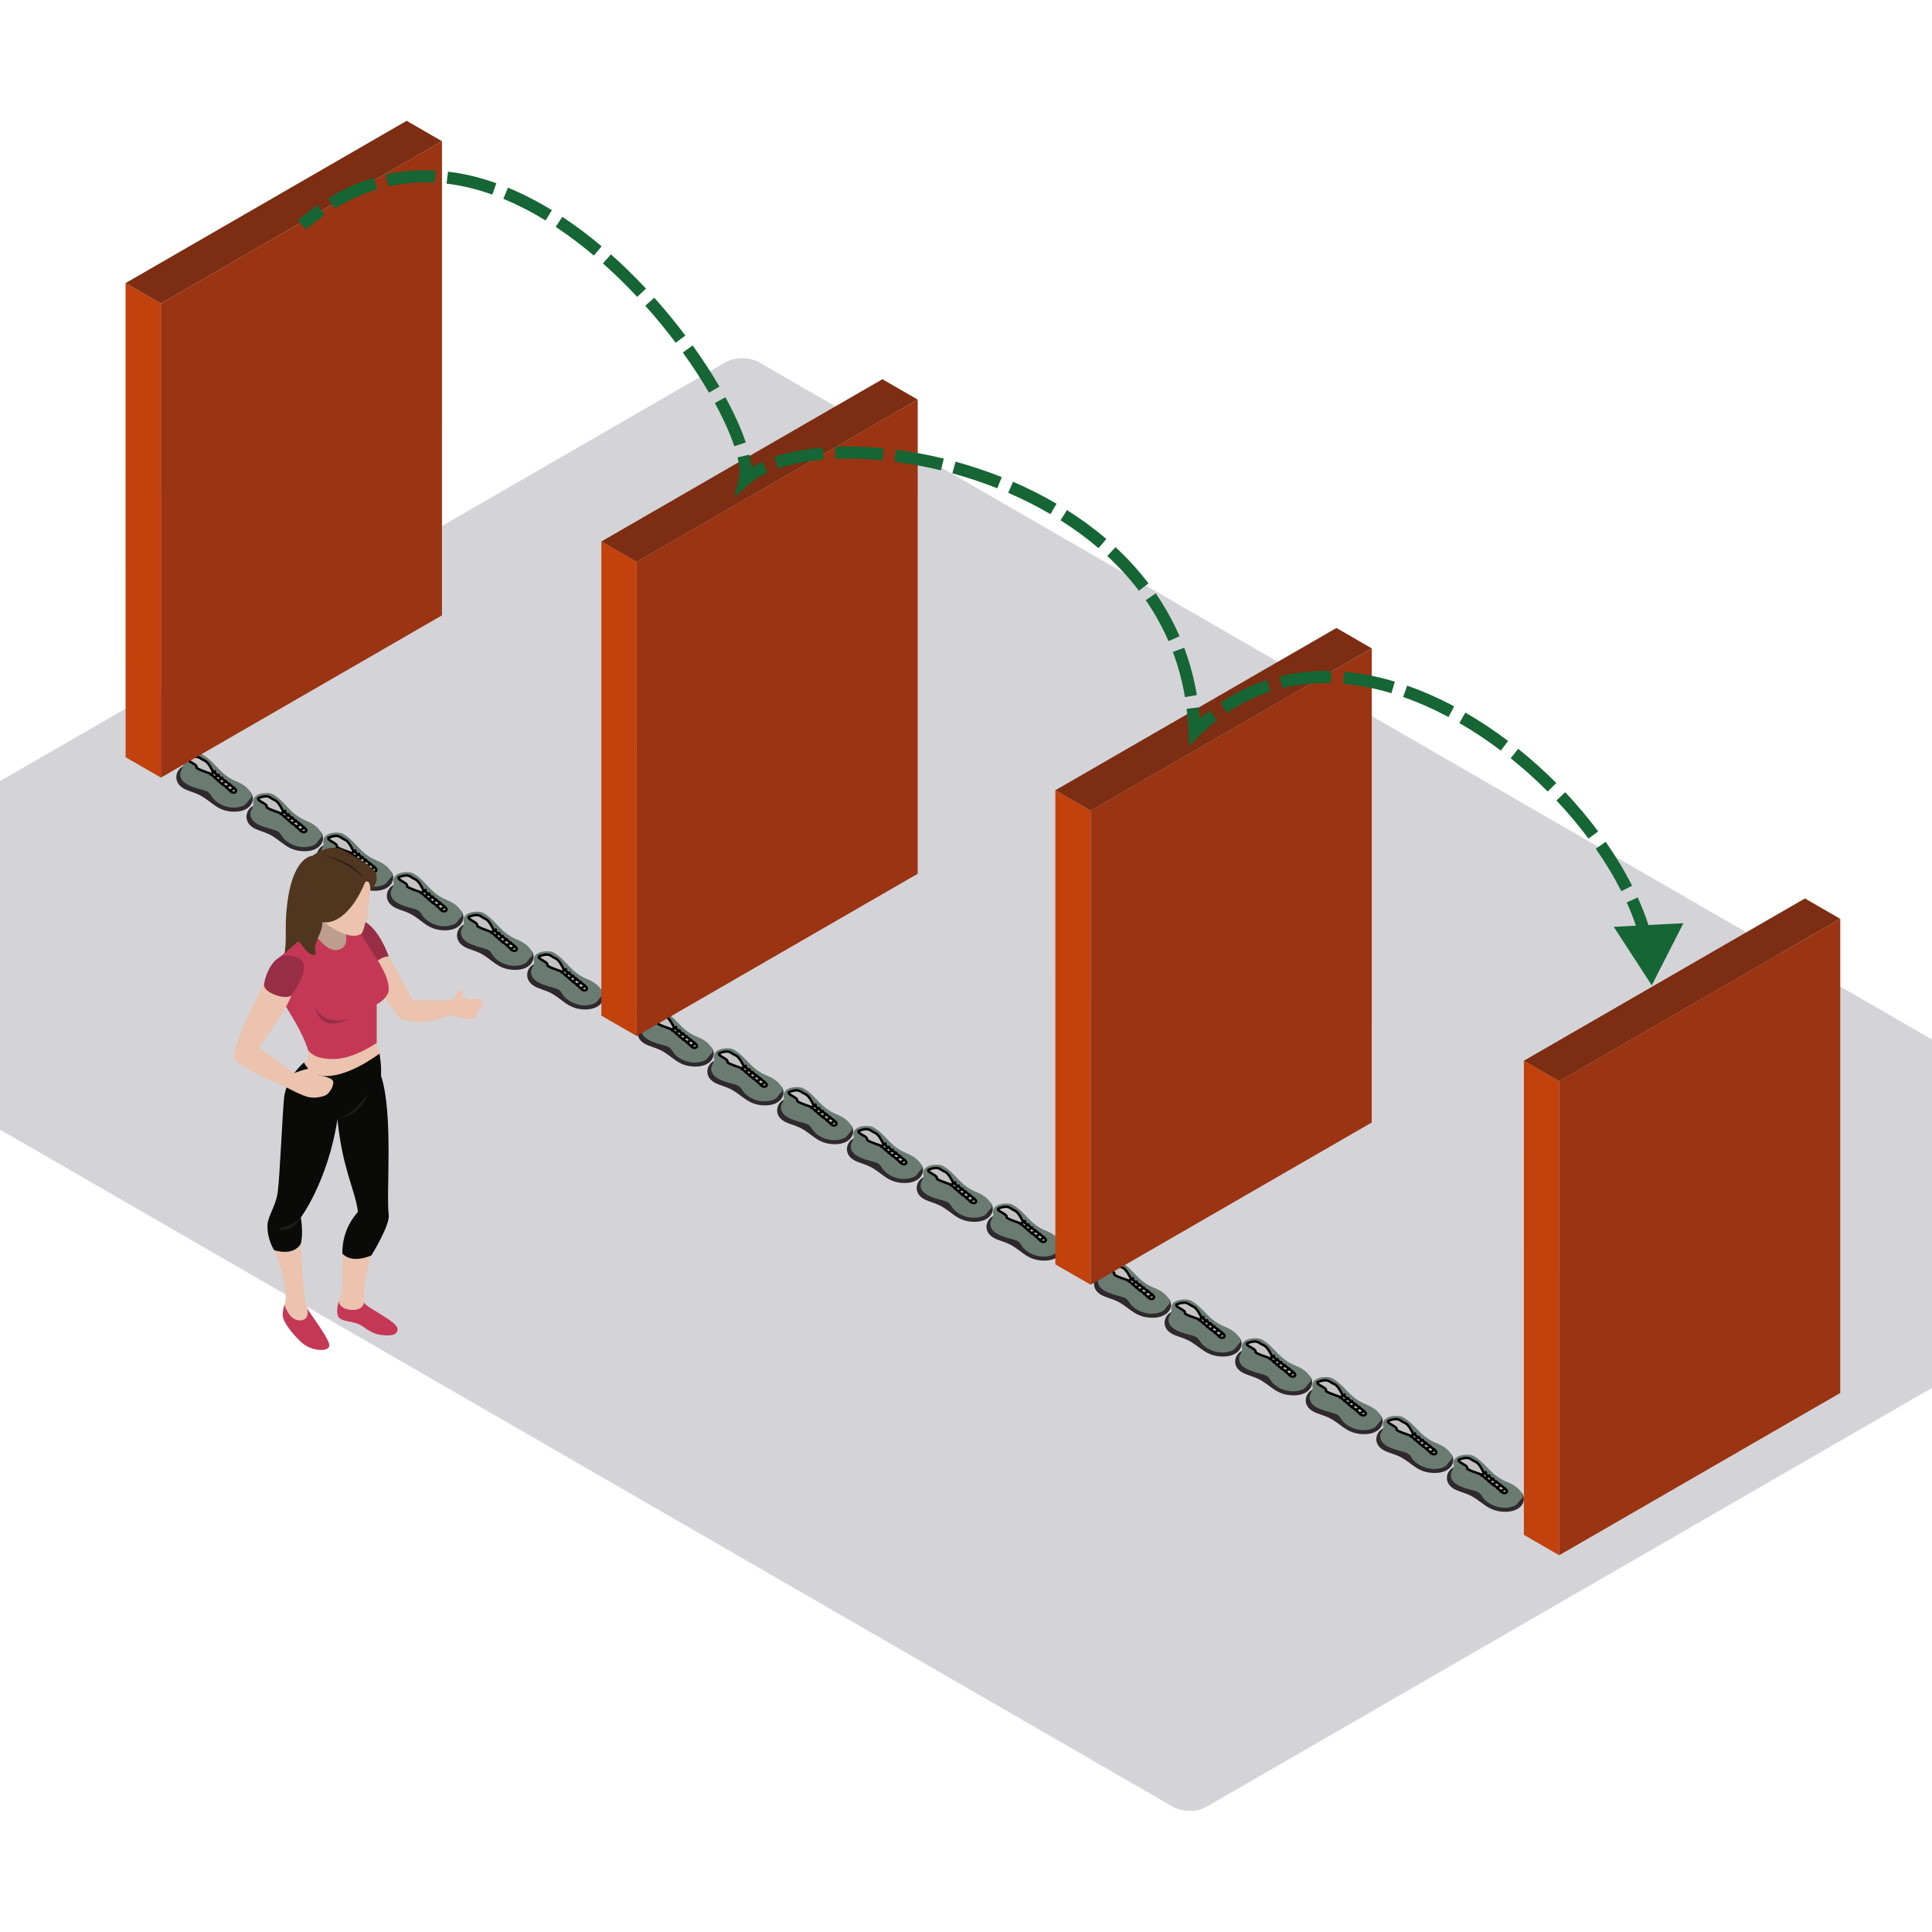 <svg width="800" height="800" viewBox="0 0 800 800" fill="none" xmlns="http://www.w3.org/2000/svg">
<g clip-path="url(#clip0_7666_20143)">
<rect width="713.133" height="499.193" rx="8" transform="matrix(0.866 0.5 -0.866 0.5 307.353 146)" fill="#D4D4D8"/>
<path fill-rule="evenodd" clip-rule="evenodd" d="M76.109 326.542C78.09 327.623 80.436 328.108 82.465 329.122C87.725 331.756 89.735 335.921 96.715 336.1C104.279 336.295 106.342 330.579 103.464 327.734C102.937 327.214 80.509 316.988 78.7 316.793C73.316 316.211 70.402 323.431 76.109 326.542Z" fill="#2F292D"/>
<path fill-rule="evenodd" clip-rule="evenodd" d="M74.642 320.228C74.26 324.645 80.185 326.07 84.04 327.133C84.84 327.353 85.658 327.603 86.286 328.084C87.038 328.661 87.435 329.498 87.967 330.235C89.96 332.987 94.659 335.133 98.978 334.176C101.764 333.56 101.866 332.859 102.988 331.428C103.675 330.548 104.492 330.17 104.195 329.184C103.668 327.426 102.009 325.184 97.626 323.421C94.782 322.275 92.449 320.39 90.453 318.291C88.458 316.191 86.535 313.958 83.895 312.49C82.076 311.483 74.804 311.697 75.815 316.345C76.102 317.669 74.758 318.876 74.642 320.228Z" fill="#6A7C72"/>
<path d="M81.341 317.733C81.942 316.512 77.305 315.276 77.843 314.184C78.381 313.911 79.78 313.365 81.072 313.365C82.686 313.365 82.955 314.184 84.838 315.003C86.345 315.658 87.798 318.825 88.067 319.371C88.336 319.917 97.753 326.468 97.753 327.287C97.753 328.106 96.946 328.379 96.139 328.106C95.332 327.833 93.717 325.649 92.641 325.103C91.565 324.557 87.529 320.463 86.722 320.19L86.722 320.19C85.915 319.917 81.072 318.279 81.341 317.733Z" fill="#C4C4C4" stroke="black"/>
<line y1="-0.5" x2="3.15" y2="-0.5" transform="matrix(0.854 -0.52 0.509 0.861 86.991 321.281)" stroke="black"/>
<line y1="-0.5" x2="2.909" y2="-0.5" transform="matrix(0.854 -0.521 0.51 0.86 88.709 322.584)" stroke="black"/>
<line y1="-0.5" x2="2.909" y2="-0.5" transform="matrix(0.854 -0.521 0.51 0.86 90.22 323.889)" stroke="black"/>
<line y1="-0.5" x2="2.909" y2="-0.5" transform="matrix(0.854 -0.521 0.51 0.86 91.731 325.191)" stroke="black"/>
<line y1="-0.5" x2="2.909" y2="-0.5" transform="matrix(0.854 -0.521 0.51 0.86 93.448 326.617)" stroke="black"/>
<line y1="-0.5" x2="2.909" y2="-0.5" transform="matrix(0.854 -0.521 0.51 0.86 95.166 328.045)" stroke="black"/>
<path fill-rule="evenodd" clip-rule="evenodd" d="M105.168 342.921C107.149 344.002 109.495 344.487 111.524 345.501C116.784 348.135 118.794 352.3 125.773 352.479C133.338 352.674 135.401 346.958 132.523 344.113C131.996 343.592 109.567 333.367 107.758 333.172C102.375 332.59 99.46 339.81 105.168 342.921Z" fill="#2F292D"/>
<path fill-rule="evenodd" clip-rule="evenodd" d="M103.7 336.607C103.318 341.024 109.243 342.449 113.098 343.511C113.899 343.732 114.716 343.982 115.345 344.462C116.097 345.04 116.494 345.877 117.026 346.614C119.019 349.366 123.718 351.512 128.037 350.554C130.823 349.939 130.925 349.238 132.047 347.807C132.734 346.927 133.551 346.549 133.254 345.562C132.726 343.805 131.067 341.563 126.685 339.8C123.841 338.654 121.507 336.769 119.512 334.669C117.517 332.57 115.594 330.337 112.953 328.869C111.135 327.862 103.862 328.076 104.873 332.723C105.161 334.048 103.816 335.255 103.7 336.607Z" fill="#6A7C72"/>
<path d="M110.399 334.112C111.001 332.891 106.363 331.655 106.901 330.563C107.44 330.29 108.839 329.744 110.13 329.744C111.745 329.744 112.014 330.563 113.897 331.382C115.404 332.037 116.857 335.204 117.126 335.75C117.395 336.296 126.812 342.847 126.812 343.666C126.812 344.485 126.005 344.758 125.197 344.485C124.39 344.212 122.776 342.028 121.7 341.482C120.623 340.936 116.588 336.842 115.78 336.569L115.78 336.569C114.973 336.296 110.13 334.658 110.399 334.112Z" fill="#C4C4C4" stroke="black"/>
<line y1="-0.5" x2="3.15" y2="-0.5" transform="matrix(0.854 -0.52 0.509 0.861 116.05 337.66)" stroke="black"/>
<line y1="-0.5" x2="2.909" y2="-0.5" transform="matrix(0.854 -0.521 0.51 0.86 117.768 338.963)" stroke="black"/>
<line y1="-0.5" x2="2.909" y2="-0.5" transform="matrix(0.854 -0.521 0.51 0.86 119.278 340.268)" stroke="black"/>
<line y1="-0.5" x2="2.909" y2="-0.5" transform="matrix(0.854 -0.521 0.51 0.86 120.789 341.57)" stroke="black"/>
<line y1="-0.5" x2="2.909" y2="-0.5" transform="matrix(0.854 -0.521 0.51 0.86 122.507 342.996)" stroke="black"/>
<line y1="-0.5" x2="2.909" y2="-0.5" transform="matrix(0.854 -0.521 0.51 0.86 124.225 344.424)" stroke="black"/>
<path fill-rule="evenodd" clip-rule="evenodd" d="M134.226 359.3C136.207 360.381 138.553 360.866 140.582 361.88C145.842 364.514 147.852 368.679 154.831 368.857C162.396 369.053 164.459 363.336 161.581 360.492C161.054 359.971 138.625 349.746 136.816 349.551C131.433 348.969 128.519 356.189 134.226 359.3Z" fill="#2F292D"/>
<path fill-rule="evenodd" clip-rule="evenodd" d="M132.758 352.986C132.376 357.403 138.301 358.828 142.156 359.89C142.957 360.111 143.774 360.361 144.403 360.841C145.155 361.419 145.552 362.256 146.084 362.993C148.077 365.745 152.776 367.891 157.095 366.933C159.881 366.318 159.983 365.617 161.105 364.185C161.792 363.306 162.609 362.928 162.312 361.941C161.784 360.184 160.125 357.942 155.743 356.179C152.899 355.033 150.565 353.148 148.57 351.048C146.575 348.949 144.652 346.716 142.011 345.248C140.193 344.241 132.92 344.455 133.931 349.102C134.219 350.427 132.874 351.634 132.758 352.986Z" fill="#6A7C72"/>
<path d="M139.457 350.491C140.059 349.27 135.421 348.034 135.96 346.942C136.498 346.669 137.897 346.123 139.188 346.123C140.803 346.123 141.072 346.942 142.955 347.761C144.462 348.416 145.915 351.583 146.184 352.129C146.453 352.675 155.87 359.226 155.87 360.045C155.87 360.864 155.063 361.137 154.256 360.864C153.448 360.591 151.834 358.407 150.758 357.861C149.682 357.315 145.646 353.221 144.839 352.948C144.031 352.675 139.188 351.037 139.457 350.491Z" fill="#C4C4C4" stroke="black"/>
<line y1="-0.5" x2="3.15" y2="-0.5" transform="matrix(0.854 -0.52 0.509 0.861 145.108 354.039)" stroke="black"/>
<line y1="-0.5" x2="2.909" y2="-0.5" transform="matrix(0.854 -0.521 0.51 0.86 146.826 355.342)" stroke="black"/>
<line y1="-0.5" x2="2.909" y2="-0.5" transform="matrix(0.854 -0.521 0.51 0.86 148.336 356.646)" stroke="black"/>
<line y1="-0.5" x2="2.909" y2="-0.5" transform="matrix(0.854 -0.521 0.51 0.86 149.847 357.949)" stroke="black"/>
<line y1="-0.5" x2="2.909" y2="-0.5" transform="matrix(0.854 -0.521 0.51 0.86 151.565 359.375)" stroke="black"/>
<line y1="-0.5" x2="2.909" y2="-0.5" transform="matrix(0.854 -0.521 0.51 0.86 153.283 360.803)" stroke="black"/>
<path fill-rule="evenodd" clip-rule="evenodd" d="M163.285 375.679C165.265 376.76 167.611 377.245 169.64 378.259C174.901 380.893 176.91 385.058 183.89 385.236C191.455 385.432 193.518 379.715 190.64 376.871C190.113 376.35 167.684 366.125 165.875 365.93C160.491 365.348 157.577 372.567 163.285 375.679Z" fill="#2F292D"/>
<path fill-rule="evenodd" clip-rule="evenodd" d="M161.817 369.365C161.435 373.782 167.36 375.207 171.215 376.269C172.015 376.49 172.833 376.74 173.462 377.22C174.214 377.798 174.61 378.635 175.143 379.372C177.135 382.124 181.834 384.27 186.154 383.312C188.94 382.697 189.041 381.996 190.163 380.564C190.85 379.685 191.668 379.307 191.37 378.32C190.843 376.563 189.184 374.321 184.802 372.558C181.958 371.412 179.624 369.527 177.629 367.427C175.633 365.328 173.711 363.094 171.07 361.627C169.251 360.619 161.979 360.834 162.99 365.481C163.278 366.806 161.933 368.013 161.817 369.365Z" fill="#6A7C72"/>
<path d="M168.516 366.87C169.118 365.649 164.48 364.413 165.018 363.321C165.556 363.048 166.955 362.502 168.247 362.502C169.861 362.502 170.13 363.321 172.014 364.14C173.52 364.795 174.973 367.962 175.242 368.508C175.511 369.054 184.929 375.605 184.929 376.424C184.929 377.243 184.121 377.516 183.314 377.243C182.507 376.97 180.893 374.786 179.816 374.24C178.74 373.694 174.704 369.599 173.897 369.326C173.09 369.054 168.247 367.416 168.516 366.87Z" fill="#C4C4C4" stroke="black"/>
<line y1="-0.5" x2="3.15" y2="-0.5" transform="matrix(0.854 -0.52 0.509 0.861 174.167 370.418)" stroke="black"/>
<line y1="-0.5" x2="2.909" y2="-0.5" transform="matrix(0.854 -0.521 0.51 0.86 175.884 371.721)" stroke="black"/>
<line y1="-0.5" x2="2.909" y2="-0.5" transform="matrix(0.854 -0.521 0.51 0.86 177.395 373.025)" stroke="black"/>
<line y1="-0.5" x2="2.909" y2="-0.5" transform="matrix(0.854 -0.521 0.51 0.86 178.906 374.328)" stroke="black"/>
<line y1="-0.5" x2="2.909" y2="-0.5" transform="matrix(0.854 -0.521 0.51 0.86 180.624 375.754)" stroke="black"/>
<line y1="-0.5" x2="2.909" y2="-0.5" transform="matrix(0.854 -0.521 0.51 0.86 182.342 377.182)" stroke="black"/>
<path fill-rule="evenodd" clip-rule="evenodd" d="M192.343 392.057C194.324 393.139 196.669 393.623 198.699 394.637C203.959 397.272 205.968 401.437 212.948 401.615C220.513 401.811 222.576 396.094 219.698 393.25C219.171 392.729 196.742 382.504 194.933 382.309C189.55 381.727 186.635 388.946 192.343 392.057Z" fill="#2F292D"/>
<path fill-rule="evenodd" clip-rule="evenodd" d="M190.875 385.744C190.493 390.161 196.418 391.586 200.273 392.648C201.074 392.869 201.891 393.118 202.52 393.599C203.272 394.176 203.669 395.014 204.201 395.751C206.193 398.503 210.892 400.648 215.212 399.691C217.998 399.076 218.099 398.375 219.222 396.943C219.908 396.064 220.726 395.686 220.428 394.699C219.901 392.942 218.242 390.7 213.86 388.937C211.016 387.791 208.682 385.905 206.687 383.806C204.692 381.707 202.769 379.473 200.128 378.006C198.309 376.998 191.037 377.212 192.048 381.86C192.336 383.185 190.991 384.392 190.875 385.744Z" fill="#6A7C72"/>
<path d="M197.574 383.249C198.176 382.028 193.538 380.792 194.076 379.7C194.614 379.427 196.013 378.881 197.305 378.881C198.919 378.881 199.188 379.7 201.072 380.519C202.579 381.174 204.031 384.34 204.301 384.886C204.57 385.432 213.987 391.984 213.987 392.803C213.987 393.622 213.179 393.895 212.372 393.622C211.565 393.349 209.951 391.165 208.875 390.619C207.798 390.073 203.762 385.978 202.955 385.705C202.148 385.432 197.305 383.795 197.574 383.249Z" fill="#C4C4C4" stroke="black"/>
<line y1="-0.5" x2="3.15" y2="-0.5" transform="matrix(0.854 -0.52 0.509 0.861 203.225 386.797)" stroke="black"/>
<line y1="-0.5" x2="2.909" y2="-0.5" transform="matrix(0.854 -0.521 0.51 0.86 204.942 388.1)" stroke="black"/>
<line y1="-0.5" x2="2.909" y2="-0.5" transform="matrix(0.854 -0.521 0.51 0.86 206.453 389.404)" stroke="black"/>
<line y1="-0.5" x2="2.909" y2="-0.5" transform="matrix(0.854 -0.521 0.51 0.86 207.964 390.707)" stroke="black"/>
<line y1="-0.5" x2="2.909" y2="-0.5" transform="matrix(0.854 -0.521 0.51 0.86 209.682 392.133)" stroke="black"/>
<line y1="-0.5" x2="2.909" y2="-0.5" transform="matrix(0.854 -0.521 0.51 0.86 211.4 393.561)" stroke="black"/>
<path fill-rule="evenodd" clip-rule="evenodd" d="M221.401 408.436C223.382 409.517 225.728 410.002 227.757 411.016C233.017 413.651 235.027 417.816 242.007 417.994C249.571 418.189 251.634 412.473 248.756 409.629C248.229 409.108 225.801 398.883 223.992 398.687C218.608 398.106 215.694 405.325 221.401 408.436Z" fill="#2F292D"/>
<path fill-rule="evenodd" clip-rule="evenodd" d="M219.934 402.123C219.552 406.54 225.477 407.965 229.332 409.027C230.132 409.248 230.95 409.497 231.578 409.978C232.331 410.555 232.727 411.393 233.259 412.13C235.252 414.882 239.951 417.027 244.27 416.07C247.056 415.455 247.158 414.754 248.28 413.322C248.967 412.443 249.784 412.065 249.487 411.078C248.96 409.321 247.301 407.079 242.918 405.316C240.074 404.169 237.741 402.284 235.745 400.185C233.75 398.086 231.828 395.852 229.187 394.385C227.368 393.377 220.096 393.591 221.107 398.239C221.394 399.564 220.05 400.771 219.934 402.123Z" fill="#6A7C72"/>
<path d="M226.633 399.627C227.234 398.407 222.597 397.171 223.135 396.079C223.673 395.806 225.072 395.26 226.364 395.26C227.978 395.26 228.247 396.079 230.13 396.898C231.637 397.553 233.09 400.719 233.359 401.265C233.628 401.811 243.045 408.363 243.045 409.182C243.045 410.001 242.238 410.274 241.431 410.001C240.624 409.728 239.009 407.544 237.933 406.998C236.857 406.452 232.821 402.357 232.014 402.084C231.207 401.811 226.364 400.173 226.633 399.627Z" fill="#C4C4C4" stroke="black"/>
<line y1="-0.5" x2="3.15" y2="-0.5" transform="matrix(0.854 -0.52 0.509 0.861 232.283 403.176)" stroke="black"/>
<line y1="-0.5" x2="2.909" y2="-0.5" transform="matrix(0.854 -0.521 0.51 0.86 234.001 404.479)" stroke="black"/>
<line y1="-0.5" x2="2.909" y2="-0.5" transform="matrix(0.854 -0.521 0.51 0.86 235.512 405.783)" stroke="black"/>
<line y1="-0.5" x2="2.909" y2="-0.5" transform="matrix(0.854 -0.521 0.51 0.86 237.022 407.086)" stroke="black"/>
<line y1="-0.5" x2="2.909" y2="-0.5" transform="matrix(0.854 -0.521 0.51 0.86 238.74 408.512)" stroke="black"/>
<line y1="-0.5" x2="2.909" y2="-0.5" transform="matrix(0.854 -0.521 0.51 0.86 240.458 409.939)" stroke="black"/>
<path fill-rule="evenodd" clip-rule="evenodd" d="M267.092 432.267C269.061 433.328 271.394 433.804 273.412 434.799C278.642 437.384 280.64 441.47 287.581 441.645C295.103 441.836 297.154 436.228 294.292 433.437C293.768 432.926 271.466 422.894 269.667 422.702C264.314 422.132 261.417 429.215 267.092 432.267Z" fill="#2F292D"/>
<path fill-rule="evenodd" clip-rule="evenodd" d="M265.632 426.073C265.252 430.406 271.144 431.805 274.977 432.847C275.773 433.063 276.586 433.308 277.211 433.78C277.959 434.346 278.354 435.168 278.883 435.891C280.864 438.591 285.537 440.696 289.832 439.757C292.602 439.154 292.703 438.466 293.819 437.061C294.502 436.198 295.314 435.827 295.019 434.859C294.494 433.135 292.845 430.936 288.487 429.206C285.659 428.081 283.339 426.232 281.355 424.172C279.371 422.112 277.459 419.921 274.833 418.481C273.025 417.492 265.793 417.703 266.799 422.263C267.085 423.562 265.748 424.747 265.632 426.073Z" fill="#6A7C72"/>
<path d="M272.294 423.625C272.892 422.427 268.281 421.215 268.816 420.143C269.351 419.876 270.742 419.34 272.026 419.34C273.631 419.34 273.899 420.143 275.772 420.947C277.27 421.59 278.715 424.696 278.982 425.232C279.25 425.768 288.614 432.196 288.614 432.999C288.614 433.803 287.811 434.071 287.008 433.803C286.206 433.535 284.601 431.392 283.53 430.857C282.46 430.321 278.447 426.303 277.645 426.036L277.645 426.036C276.842 425.768 272.026 424.161 272.294 423.625Z" fill="#C4C4C4" stroke="black"/>
<line y1="-0.5" x2="3.121" y2="-0.5" transform="matrix(0.857 -0.515 0.514 0.858 277.912 427.105)" stroke="black"/>
<line y1="-0.5" x2="2.882" y2="-0.5" transform="matrix(0.857 -0.516 0.515 0.857 279.62 428.385)" stroke="black"/>
<line y1="-0.5" x2="2.882" y2="-0.5" transform="matrix(0.857 -0.516 0.515 0.857 281.123 429.664)" stroke="black"/>
<line y1="-0.5" x2="2.882" y2="-0.5" transform="matrix(0.857 -0.516 0.515 0.857 282.625 430.943)" stroke="black"/>
<line y1="-0.5" x2="2.882" y2="-0.5" transform="matrix(0.857 -0.516 0.515 0.857 284.333 432.342)" stroke="black"/>
<line y1="-0.5" x2="2.882" y2="-0.5" transform="matrix(0.857 -0.516 0.515 0.857 286.041 433.742)" stroke="black"/>
<path fill-rule="evenodd" clip-rule="evenodd" d="M295.986 448.338C297.955 449.398 300.288 449.874 302.306 450.869C307.536 453.454 309.534 457.54 316.475 457.715C323.997 457.907 326.048 452.298 323.186 449.508C322.662 448.997 300.36 438.964 298.561 438.773C293.208 438.202 290.311 445.285 295.986 448.338Z" fill="#2F292D"/>
<path fill-rule="evenodd" clip-rule="evenodd" d="M294.526 442.143C294.146 446.477 300.038 447.875 303.871 448.917C304.667 449.134 305.48 449.379 306.105 449.85C306.853 450.417 307.248 451.239 307.777 451.962C309.758 454.662 314.431 456.767 318.726 455.827C321.496 455.224 321.597 454.536 322.713 453.131C323.396 452.268 324.208 451.898 323.913 450.93C323.388 449.206 321.739 447.006 317.381 445.276C314.553 444.151 312.233 442.302 310.249 440.242C308.265 438.183 306.353 435.991 303.727 434.551C301.919 433.563 294.687 433.773 295.693 438.333C295.979 439.633 294.642 440.817 294.526 442.143Z" fill="#6A7C72"/>
<path d="M301.188 439.695C301.786 438.498 297.175 437.285 297.71 436.214C298.245 435.946 299.636 435.41 300.92 435.41C302.526 435.41 302.793 436.214 304.666 437.017C306.164 437.66 307.609 440.767 307.876 441.302C308.144 441.838 317.508 448.266 317.508 449.07C317.508 449.873 316.705 450.141 315.902 449.873C315.1 449.605 313.495 447.463 312.424 446.927C311.354 446.391 307.341 442.374 306.539 442.106L306.539 442.106C305.736 441.838 300.92 440.231 301.188 439.695Z" fill="#C4C4C4" stroke="black"/>
<line y1="-0.5" x2="3.121" y2="-0.5" transform="matrix(0.857 -0.515 0.514 0.858 306.806 443.176)" stroke="black"/>
<line y1="-0.5" x2="2.882" y2="-0.5" transform="matrix(0.857 -0.516 0.515 0.857 308.514 444.455)" stroke="black"/>
<line y1="-0.5" x2="2.882" y2="-0.5" transform="matrix(0.857 -0.516 0.515 0.857 310.017 445.734)" stroke="black"/>
<line y1="-0.5" x2="2.882" y2="-0.5" transform="matrix(0.857 -0.516 0.515 0.857 311.519 447.014)" stroke="black"/>
<line y1="-0.5" x2="2.882" y2="-0.5" transform="matrix(0.857 -0.516 0.515 0.857 313.227 448.412)" stroke="black"/>
<line y1="-0.5" x2="2.882" y2="-0.5" transform="matrix(0.857 -0.516 0.515 0.857 314.935 449.812)" stroke="black"/>
<path fill-rule="evenodd" clip-rule="evenodd" d="M324.88 464.408C326.85 465.469 329.183 465.945 331.2 466.939C336.431 469.524 338.429 473.61 345.369 473.786C352.891 473.977 354.943 468.369 352.081 465.578C351.557 465.067 329.255 455.035 327.456 454.843C322.103 454.273 319.205 461.356 324.88 464.408Z" fill="#2F292D"/>
<path fill-rule="evenodd" clip-rule="evenodd" d="M323.421 458.214C323.041 462.547 328.933 463.946 332.766 464.988C333.562 465.204 334.375 465.449 335 465.921C335.748 466.487 336.142 467.309 336.671 468.032C338.653 470.732 343.325 472.837 347.62 471.898C350.39 471.294 350.491 470.606 351.607 469.202C352.29 468.339 353.103 467.968 352.807 467C352.283 465.276 350.633 463.076 346.276 461.346C343.448 460.222 341.127 458.372 339.143 456.313C337.159 454.253 335.248 452.061 332.622 450.622C330.813 449.633 323.582 449.843 324.587 454.403C324.873 455.703 323.536 456.887 323.421 458.214Z" fill="#6A7C72"/>
<path d="M330.082 455.766C330.681 454.568 326.069 453.355 326.604 452.284C327.139 452.016 328.531 451.48 329.815 451.48C331.42 451.48 331.688 452.284 333.56 453.087C335.059 453.73 336.503 456.837 336.771 457.373C337.038 457.908 346.402 464.336 346.402 465.14C346.402 465.943 345.6 466.211 344.797 465.943C343.994 465.676 342.389 463.533 341.319 462.997C340.249 462.462 336.236 458.444 335.433 458.176C334.631 457.908 329.815 456.301 330.082 455.766Z" fill="#C4C4C4" stroke="black"/>
<line y1="-0.5" x2="3.121" y2="-0.5" transform="matrix(0.857 -0.515 0.514 0.858 335.701 459.246)" stroke="black"/>
<line y1="-0.5" x2="2.882" y2="-0.5" transform="matrix(0.857 -0.516 0.515 0.857 337.409 460.525)" stroke="black"/>
<line y1="-0.5" x2="2.882" y2="-0.5" transform="matrix(0.857 -0.516 0.515 0.857 338.911 461.805)" stroke="black"/>
<line y1="-0.5" x2="2.882" y2="-0.5" transform="matrix(0.857 -0.516 0.515 0.857 340.414 463.084)" stroke="black"/>
<line y1="-0.5" x2="2.882" y2="-0.5" transform="matrix(0.857 -0.516 0.515 0.857 342.122 464.482)" stroke="black"/>
<line y1="-0.5" x2="2.882" y2="-0.5" transform="matrix(0.857 -0.516 0.515 0.857 343.83 465.883)" stroke="black"/>
<path fill-rule="evenodd" clip-rule="evenodd" d="M353.775 480.476C355.744 481.537 358.077 482.013 360.094 483.008C365.325 485.593 367.323 489.679 374.263 489.854C381.785 490.045 383.837 484.437 380.975 481.646C380.451 481.135 358.149 471.103 356.35 470.911C350.997 470.341 348.099 477.424 353.775 480.476Z" fill="#2F292D"/>
<path fill-rule="evenodd" clip-rule="evenodd" d="M352.315 474.282C351.935 478.615 357.827 480.014 361.66 481.056C362.456 481.272 363.269 481.517 363.894 481.989C364.642 482.555 365.036 483.377 365.565 484.1C367.547 486.8 372.219 488.905 376.514 487.966C379.284 487.363 379.385 486.675 380.501 485.27C381.184 484.407 381.997 484.036 381.701 483.068C381.177 481.344 379.527 479.145 375.17 477.415C372.342 476.29 370.021 474.44 368.037 472.381C366.053 470.321 364.142 468.13 361.516 466.69C359.707 465.701 352.476 465.912 353.481 470.472C353.767 471.771 352.43 472.955 352.315 474.282Z" fill="#6A7C72"/>
<path d="M358.976 471.834C359.575 470.636 354.963 469.424 355.498 468.352C356.033 468.084 357.425 467.549 358.709 467.549C360.314 467.549 360.582 468.352 362.454 469.156C363.953 469.799 365.397 472.905 365.665 473.441C365.932 473.977 375.296 480.405 375.296 481.208C375.296 482.012 374.494 482.28 373.691 482.012C372.888 481.744 371.283 479.601 370.213 479.066C369.143 478.53 365.13 474.512 364.327 474.245L364.327 474.245C363.524 473.977 358.709 472.37 358.976 471.834Z" fill="#C4C4C4" stroke="black"/>
<line y1="-0.5" x2="3.121" y2="-0.5" transform="matrix(0.857 -0.515 0.514 0.858 364.595 475.314)" stroke="black"/>
<line y1="-0.5" x2="2.882" y2="-0.5" transform="matrix(0.857 -0.516 0.515 0.857 366.303 476.594)" stroke="black"/>
<line y1="-0.5" x2="2.882" y2="-0.5" transform="matrix(0.857 -0.516 0.515 0.857 367.805 477.873)" stroke="black"/>
<line y1="-0.5" x2="2.882" y2="-0.5" transform="matrix(0.857 -0.516 0.515 0.857 369.308 479.152)" stroke="black"/>
<line y1="-0.5" x2="2.882" y2="-0.5" transform="matrix(0.857 -0.516 0.515 0.857 371.016 480.551)" stroke="black"/>
<line y1="-0.5" x2="2.882" y2="-0.5" transform="matrix(0.857 -0.516 0.515 0.857 372.724 481.951)" stroke="black"/>
<path fill-rule="evenodd" clip-rule="evenodd" d="M382.669 496.547C384.638 497.607 386.971 498.083 388.988 499.078C394.219 501.663 396.217 505.749 403.157 505.924C410.679 506.116 412.731 500.507 409.869 497.717C409.345 497.206 387.043 487.173 385.244 486.982C379.891 486.411 376.993 493.494 382.669 496.547Z" fill="#2F292D"/>
<path fill-rule="evenodd" clip-rule="evenodd" d="M381.209 490.352C380.829 494.686 386.721 496.084 390.554 497.126C391.35 497.343 392.163 497.588 392.788 498.059C393.536 498.626 393.93 499.448 394.459 500.171C396.441 502.871 401.113 504.976 405.408 504.036C408.178 503.433 408.279 502.745 409.395 501.34C410.078 500.477 410.891 500.107 410.595 499.139C410.071 497.415 408.421 495.215 404.064 493.485C401.236 492.36 398.915 490.511 396.931 488.451C394.947 486.392 393.036 484.2 390.41 482.76C388.601 481.772 381.37 481.982 382.375 486.542C382.661 487.842 381.324 489.026 381.209 490.352Z" fill="#6A7C72"/>
<path d="M387.87 487.904C388.469 486.707 383.857 485.494 384.392 484.423C384.928 484.155 386.319 483.619 387.603 483.619C389.208 483.619 389.476 484.423 391.348 485.226C392.847 485.869 394.291 488.976 394.559 489.511C394.826 490.047 404.19 496.475 404.19 497.279C404.19 498.082 403.388 498.35 402.585 498.082C401.782 497.814 400.177 495.672 399.107 495.136C398.037 494.6 394.024 490.583 393.221 490.315L393.221 490.315C392.419 490.047 387.603 488.44 387.87 487.904Z" fill="#C4C4C4" stroke="black"/>
<line y1="-0.5" x2="3.121" y2="-0.5" transform="matrix(0.857 -0.515 0.514 0.858 393.489 491.385)" stroke="black"/>
<line y1="-0.5" x2="2.882" y2="-0.5" transform="matrix(0.857 -0.516 0.515 0.857 395.197 492.664)" stroke="black"/>
<line y1="-0.5" x2="2.882" y2="-0.5" transform="matrix(0.857 -0.516 0.515 0.857 396.699 493.943)" stroke="black"/>
<line y1="-0.5" x2="2.882" y2="-0.5" transform="matrix(0.857 -0.516 0.515 0.857 398.202 495.223)" stroke="black"/>
<line y1="-0.5" x2="2.882" y2="-0.5" transform="matrix(0.857 -0.516 0.515 0.857 399.91 496.621)" stroke="black"/>
<line y1="-0.5" x2="2.882" y2="-0.5" transform="matrix(0.857 -0.516 0.515 0.857 401.618 498.021)" stroke="black"/>
<path fill-rule="evenodd" clip-rule="evenodd" d="M411.563 512.617C413.533 513.678 415.865 514.154 417.883 515.148C423.113 517.733 425.112 521.819 432.052 521.995C439.574 522.186 441.625 516.578 438.764 513.787C438.239 513.276 415.937 503.244 414.139 503.052C408.786 502.482 405.888 509.565 411.563 512.617Z" fill="#2F292D"/>
<path fill-rule="evenodd" clip-rule="evenodd" d="M410.103 506.423C409.723 510.756 415.615 512.154 419.448 513.197C420.244 513.413 421.057 513.658 421.682 514.13C422.43 514.696 422.825 515.518 423.354 516.241C425.335 518.941 430.008 521.046 434.303 520.107C437.073 519.503 437.174 518.815 438.29 517.411C438.973 516.548 439.786 516.177 439.49 515.209C438.966 513.485 437.316 511.285 432.958 509.555C430.13 508.431 427.81 506.581 425.826 504.521C423.842 502.462 421.93 500.27 419.304 498.831C417.496 497.842 410.265 498.052 411.27 502.612C411.556 503.912 410.219 505.096 410.103 506.423Z" fill="#6A7C72"/>
<path d="M416.765 503.975C417.363 502.777 412.752 501.564 413.287 500.493C413.822 500.225 415.213 499.689 416.497 499.689C418.103 499.689 418.37 500.493 420.243 501.296C421.741 501.939 423.186 505.046 423.453 505.582C423.721 506.117 433.085 512.545 433.085 513.349C433.085 514.152 432.282 514.42 431.48 514.152C430.677 513.885 429.072 511.742 428.002 511.206C426.931 510.671 422.918 506.653 422.116 506.385L422.116 506.385C421.313 506.117 416.497 504.51 416.765 503.975Z" fill="#C4C4C4" stroke="black"/>
<line y1="-0.5" x2="3.121" y2="-0.5" transform="matrix(0.857 -0.515 0.514 0.858 422.383 507.455)" stroke="black"/>
<line y1="-0.5" x2="2.882" y2="-0.5" transform="matrix(0.857 -0.516 0.515 0.857 424.091 508.734)" stroke="black"/>
<line y1="-0.5" x2="2.882" y2="-0.5" transform="matrix(0.857 -0.516 0.515 0.857 425.594 510.014)" stroke="black"/>
<line y1="-0.5" x2="2.882" y2="-0.5" transform="matrix(0.857 -0.516 0.515 0.857 427.096 511.293)" stroke="black"/>
<line y1="-0.5" x2="2.882" y2="-0.5" transform="matrix(0.857 -0.516 0.515 0.857 428.804 512.691)" stroke="black"/>
<line y1="-0.5" x2="2.882" y2="-0.5" transform="matrix(0.857 -0.516 0.515 0.857 430.512 514.092)" stroke="black"/>
<path fill-rule="evenodd" clip-rule="evenodd" d="M456.127 536.267C458.119 537.328 460.478 537.804 462.519 538.799C467.808 541.384 469.83 545.47 476.849 545.645C484.456 545.836 486.531 540.228 483.637 537.437C483.106 536.926 460.551 526.894 458.732 526.702C453.318 526.132 450.387 533.215 456.127 536.267Z" fill="#2F292D"/>
<path fill-rule="evenodd" clip-rule="evenodd" d="M454.651 530.073C454.266 534.406 460.225 535.805 464.102 536.847C464.907 537.063 465.729 537.308 466.361 537.78C467.117 538.346 467.516 539.168 468.051 539.891C470.055 542.591 474.781 544.696 479.125 543.757C481.927 543.154 482.029 542.466 483.157 541.061C483.848 540.198 484.67 539.827 484.371 538.859C483.841 537.135 482.172 534.936 477.765 533.206C474.905 532.081 472.558 530.232 470.552 528.172C468.545 526.112 466.612 523.921 463.956 522.481C462.127 521.492 454.813 521.703 455.83 526.263C456.119 527.562 454.767 528.747 454.651 530.073Z" fill="#6A7C72"/>
<path d="M461.388 527.625C461.993 526.427 457.329 525.215 457.87 524.143C458.412 523.876 459.819 523.34 461.117 523.34C462.741 523.34 463.011 524.143 464.906 524.947C466.421 525.59 467.882 528.696 468.152 529.232C468.423 529.768 477.893 536.196 477.893 536.999C477.893 537.803 477.082 538.071 476.27 537.803C475.458 537.535 473.835 535.392 472.752 534.857C471.67 534.321 467.611 530.303 466.8 530.036L466.8 530.036C465.988 529.768 461.117 528.161 461.388 527.625Z" fill="#C4C4C4" stroke="black"/>
<line y1="-0.5" x2="3.147" y2="-0.5" transform="matrix(0.86 -0.511 0.518 0.855 467.07 531.105)" stroke="black"/>
<line y1="-0.5" x2="2.906" y2="-0.5" transform="matrix(0.859 -0.511 0.519 0.855 468.798 532.385)" stroke="black"/>
<line y1="-0.5" x2="2.906" y2="-0.5" transform="matrix(0.859 -0.511 0.519 0.855 470.317 533.664)" stroke="black"/>
<line y1="-0.5" x2="2.906" y2="-0.5" transform="matrix(0.859 -0.511 0.519 0.855 471.836 534.943)" stroke="black"/>
<line y1="-0.5" x2="2.906" y2="-0.5" transform="matrix(0.859 -0.511 0.519 0.855 473.564 536.342)" stroke="black"/>
<line y1="-0.5" x2="2.906" y2="-0.5" transform="matrix(0.859 -0.511 0.519 0.855 475.292 537.742)" stroke="black"/>
<path fill-rule="evenodd" clip-rule="evenodd" d="M485.35 552.338C487.342 553.398 489.701 553.874 491.741 554.869C497.031 557.454 499.052 561.54 506.071 561.715C513.679 561.907 515.753 556.298 512.859 553.508C512.329 552.997 489.774 542.964 487.954 542.773C482.541 542.202 479.61 549.285 485.35 552.338Z" fill="#2F292D"/>
<path fill-rule="evenodd" clip-rule="evenodd" d="M483.873 546.143C483.489 550.477 489.448 551.875 493.324 552.917C494.129 553.134 494.951 553.379 495.584 553.85C496.34 554.417 496.739 555.239 497.274 555.962C499.278 558.662 504.004 560.767 508.347 559.827C511.149 559.224 511.251 558.536 512.38 557.131C513.071 556.268 513.893 555.898 513.593 554.93C513.063 553.206 511.395 551.006 506.988 549.276C504.128 548.151 501.781 546.302 499.774 544.242C497.768 542.183 495.834 539.991 493.178 538.551C491.349 537.563 484.036 537.773 485.053 542.333C485.342 543.633 483.99 544.817 483.873 546.143Z" fill="#6A7C72"/>
<path d="M490.611 543.695C491.216 542.498 486.552 541.285 487.093 540.214C487.634 539.946 489.041 539.41 490.34 539.41C491.964 539.41 492.234 540.214 494.128 541.017C495.643 541.66 497.105 544.767 497.375 545.302C497.646 545.838 507.116 552.266 507.116 553.07C507.116 553.873 506.304 554.141 505.492 553.873C504.681 553.605 503.057 551.463 501.975 550.927C500.893 550.391 496.834 546.374 496.022 546.106L496.022 546.106C495.21 545.838 490.34 544.231 490.611 543.695Z" fill="#C4C4C4" stroke="black"/>
<line y1="-0.5" x2="3.147" y2="-0.5" transform="matrix(0.86 -0.511 0.518 0.855 496.293 547.176)" stroke="black"/>
<line y1="-0.5" x2="2.906" y2="-0.5" transform="matrix(0.859 -0.511 0.519 0.855 498.021 548.455)" stroke="black"/>
<line y1="-0.5" x2="2.906" y2="-0.5" transform="matrix(0.859 -0.511 0.519 0.855 499.54 549.734)" stroke="black"/>
<line y1="-0.5" x2="2.906" y2="-0.5" transform="matrix(0.859 -0.511 0.519 0.855 501.059 551.014)" stroke="black"/>
<line y1="-0.5" x2="2.906" y2="-0.5" transform="matrix(0.859 -0.511 0.519 0.855 502.787 552.412)" stroke="black"/>
<line y1="-0.5" x2="2.906" y2="-0.5" transform="matrix(0.859 -0.511 0.519 0.855 504.514 553.812)" stroke="black"/>
<path fill-rule="evenodd" clip-rule="evenodd" d="M514.572 568.408C516.564 569.469 518.923 569.945 520.964 570.939C526.254 573.524 528.275 577.61 535.294 577.786C542.901 577.977 544.976 572.369 542.082 569.578C541.552 569.067 518.996 559.035 517.177 558.843C511.763 558.273 508.833 565.356 514.572 568.408Z" fill="#2F292D"/>
<path fill-rule="evenodd" clip-rule="evenodd" d="M513.096 562.214C512.712 566.547 518.67 567.946 522.547 568.988C523.352 569.204 524.174 569.449 524.806 569.921C525.563 570.487 525.962 571.309 526.497 572.032C528.501 574.732 533.226 576.837 537.57 575.898C540.372 575.294 540.474 574.606 541.603 573.202C542.293 572.339 543.115 571.968 542.816 571C542.286 569.276 540.618 567.076 536.211 565.346C533.35 564.222 531.003 562.372 528.997 560.313C526.99 558.253 525.057 556.061 522.401 554.622C520.572 553.633 513.259 553.843 514.275 558.403C514.565 559.703 513.213 560.887 513.096 562.214Z" fill="#6A7C72"/>
<path d="M519.833 559.766C520.438 558.568 515.775 557.355 516.316 556.284C516.857 556.016 518.264 555.48 519.563 555.48C521.186 555.48 521.457 556.284 523.351 557.087C524.866 557.73 526.327 560.837 526.598 561.373C526.868 561.908 536.339 568.336 536.339 569.14C536.339 569.943 535.527 570.211 534.715 569.943C533.903 569.676 532.28 567.533 531.198 566.997C530.115 566.462 526.057 562.444 525.245 562.176C524.433 561.908 519.563 560.301 519.833 559.766Z" fill="#C4C4C4" stroke="black"/>
<line y1="-0.5" x2="3.147" y2="-0.5" transform="matrix(0.86 -0.511 0.518 0.855 525.516 563.246)" stroke="black"/>
<line y1="-0.5" x2="2.906" y2="-0.5" transform="matrix(0.859 -0.511 0.519 0.855 527.243 564.525)" stroke="black"/>
<line y1="-0.5" x2="2.906" y2="-0.5" transform="matrix(0.859 -0.511 0.519 0.855 528.762 565.805)" stroke="black"/>
<line y1="-0.5" x2="2.906" y2="-0.5" transform="matrix(0.859 -0.511 0.519 0.855 530.282 567.084)" stroke="black"/>
<line y1="-0.5" x2="2.906" y2="-0.5" transform="matrix(0.859 -0.511 0.519 0.855 532.009 568.482)" stroke="black"/>
<line y1="-0.5" x2="2.906" y2="-0.5" transform="matrix(0.859 -0.511 0.519 0.855 533.737 569.883)" stroke="black"/>
<path fill-rule="evenodd" clip-rule="evenodd" d="M543.795 584.476C545.786 585.537 548.146 586.013 550.186 587.008C555.476 589.593 557.497 593.679 564.516 593.854C572.124 594.045 574.198 588.437 571.304 585.646C570.774 585.135 548.219 575.103 546.399 574.911C540.985 574.341 538.055 581.424 543.795 584.476Z" fill="#2F292D"/>
<path fill-rule="evenodd" clip-rule="evenodd" d="M542.318 578.282C541.934 582.615 547.892 584.014 551.769 585.056C552.574 585.272 553.396 585.517 554.029 585.989C554.785 586.555 555.184 587.377 555.719 588.1C557.723 590.8 562.449 592.905 566.792 591.966C569.594 591.363 569.696 590.675 570.825 589.27C571.515 588.407 572.337 588.036 572.038 587.068C571.508 585.344 569.84 583.145 565.433 581.415C562.573 580.29 560.226 578.44 558.219 576.381C556.213 574.321 554.279 572.13 551.623 570.69C549.794 569.701 542.481 569.912 543.498 574.472C543.787 575.771 542.435 576.955 542.318 578.282Z" fill="#6A7C72"/>
<path d="M549.055 575.834C549.661 574.636 544.997 573.424 545.538 572.352C546.079 572.084 547.486 571.549 548.785 571.549C550.408 571.549 550.679 572.352 552.573 573.156C554.088 573.799 555.549 576.905 555.82 577.441C556.091 577.977 565.561 584.405 565.561 585.208C565.561 586.012 564.749 586.28 563.937 586.012C563.126 585.744 561.502 583.601 560.42 583.066C559.337 582.53 555.279 578.512 554.467 578.245L554.467 578.245C553.655 577.977 548.785 576.37 549.055 575.834Z" fill="#C4C4C4" stroke="black"/>
<line y1="-0.5" x2="3.147" y2="-0.5" transform="matrix(0.86 -0.511 0.518 0.855 554.738 579.314)" stroke="black"/>
<line y1="-0.5" x2="2.906" y2="-0.5" transform="matrix(0.859 -0.511 0.519 0.855 556.465 580.594)" stroke="black"/>
<line y1="-0.5" x2="2.906" y2="-0.5" transform="matrix(0.859 -0.511 0.519 0.855 557.984 581.873)" stroke="black"/>
<line y1="-0.5" x2="2.906" y2="-0.5" transform="matrix(0.859 -0.511 0.519 0.855 559.504 583.152)" stroke="black"/>
<line y1="-0.5" x2="2.906" y2="-0.5" transform="matrix(0.859 -0.511 0.519 0.855 561.231 584.551)" stroke="black"/>
<line y1="-0.5" x2="2.906" y2="-0.5" transform="matrix(0.859 -0.511 0.519 0.855 562.959 585.951)" stroke="black"/>
<path fill-rule="evenodd" clip-rule="evenodd" d="M573.017 600.547C575.009 601.607 577.368 602.083 579.409 603.078C584.699 605.663 586.72 609.749 593.739 609.924C601.346 610.116 603.421 604.507 600.527 601.717C599.997 601.206 577.441 591.173 575.622 590.982C570.208 590.411 567.277 597.494 573.017 600.547Z" fill="#2F292D"/>
<path fill-rule="evenodd" clip-rule="evenodd" d="M571.541 594.352C571.156 598.686 577.115 600.084 580.992 601.126C581.797 601.343 582.619 601.588 583.251 602.059C584.008 602.626 584.406 603.448 584.942 604.171C586.946 606.871 591.671 608.976 596.015 608.036C598.817 607.433 598.919 606.745 600.047 605.34C600.738 604.477 601.56 604.107 601.261 603.139C600.731 601.415 599.062 599.215 594.655 597.485C591.795 596.36 589.448 594.511 587.442 592.451C585.435 590.392 583.502 588.2 580.846 586.76C579.017 585.772 571.704 585.982 572.72 590.542C573.01 591.842 571.657 593.026 571.541 594.352Z" fill="#6A7C72"/>
<path d="M578.278 591.904C578.883 590.707 574.219 589.494 574.761 588.423C575.302 588.155 576.709 587.619 578.008 587.619C579.631 587.619 579.902 588.423 581.796 589.226C583.311 589.869 584.772 592.976 585.043 593.511C585.313 594.047 594.783 600.475 594.783 601.279C594.783 602.082 593.972 602.35 593.16 602.082C592.348 601.814 590.725 599.672 589.642 599.136C588.56 598.6 584.501 594.583 583.69 594.315L583.69 594.315C582.878 594.047 578.008 592.44 578.278 591.904Z" fill="#C4C4C4" stroke="black"/>
<line y1="-0.5" x2="3.147" y2="-0.5" transform="matrix(0.86 -0.511 0.518 0.855 583.96 595.385)" stroke="black"/>
<line y1="-0.5" x2="2.906" y2="-0.5" transform="matrix(0.859 -0.511 0.519 0.855 585.688 596.664)" stroke="black"/>
<line y1="-0.5" x2="2.906" y2="-0.5" transform="matrix(0.859 -0.511 0.519 0.855 587.207 597.943)" stroke="black"/>
<line y1="-0.5" x2="2.906" y2="-0.5" transform="matrix(0.859 -0.511 0.519 0.855 588.727 599.223)" stroke="black"/>
<line y1="-0.5" x2="2.906" y2="-0.5" transform="matrix(0.859 -0.511 0.519 0.855 590.454 600.621)" stroke="black"/>
<line y1="-0.5" x2="2.906" y2="-0.5" transform="matrix(0.859 -0.511 0.519 0.855 592.182 602.021)" stroke="black"/>
<path fill-rule="evenodd" clip-rule="evenodd" d="M602.24 616.617C604.232 617.678 606.591 618.154 608.631 619.148C613.921 621.733 615.942 625.819 622.961 625.995C630.569 626.186 632.644 620.578 629.749 617.787C629.219 617.276 606.664 607.244 604.845 607.052C599.431 606.482 596.5 613.565 602.24 616.617Z" fill="#2F292D"/>
<path fill-rule="evenodd" clip-rule="evenodd" d="M600.763 610.423C600.379 614.756 606.338 616.154 610.214 617.197C611.019 617.413 611.842 617.658 612.474 618.13C613.23 618.696 613.629 619.518 614.164 620.241C616.168 622.941 620.894 625.046 625.238 624.107C628.039 623.503 628.142 622.815 629.27 621.411C629.961 620.548 630.783 620.177 630.484 619.209C629.953 617.485 628.285 615.285 623.878 613.555C621.018 612.431 618.671 610.581 616.664 608.521C614.658 606.462 612.724 604.27 610.069 602.831C608.24 601.842 600.926 602.052 601.943 606.612C602.232 607.912 600.88 609.096 600.763 610.423Z" fill="#6A7C72"/>
<path d="M607.501 607.975C608.106 606.777 603.442 605.564 603.983 604.493C604.524 604.225 605.931 603.689 607.23 603.689C608.854 603.689 609.124 604.493 611.018 605.296C612.534 605.939 613.995 609.046 614.265 609.582C614.536 610.117 624.006 616.545 624.006 617.349C624.006 618.152 623.194 618.42 622.383 618.152C621.571 617.885 619.947 615.742 618.865 615.206C617.783 614.671 613.724 610.653 612.912 610.385L612.912 610.385C612.101 610.117 607.23 608.51 607.501 607.975Z" fill="#C4C4C4" stroke="black"/>
<line y1="-0.5" x2="3.147" y2="-0.5" transform="matrix(0.86 -0.511 0.518 0.855 613.183 611.455)" stroke="black"/>
<line y1="-0.5" x2="2.906" y2="-0.5" transform="matrix(0.859 -0.511 0.519 0.855 614.911 612.734)" stroke="black"/>
<line y1="-0.5" x2="2.906" y2="-0.5" transform="matrix(0.859 -0.511 0.519 0.855 616.43 614.014)" stroke="black"/>
<line y1="-0.5" x2="2.906" y2="-0.5" transform="matrix(0.859 -0.511 0.519 0.855 617.949 615.293)" stroke="black"/>
<line y1="-0.5" x2="2.906" y2="-0.5" transform="matrix(0.859 -0.511 0.519 0.855 619.677 616.691)" stroke="black"/>
<line y1="-0.5" x2="2.906" y2="-0.5" transform="matrix(0.859 -0.511 0.519 0.855 621.404 618.092)" stroke="black"/>
<rect width="16.895" height="196.325" transform="matrix(0.866 0.5 3.1815e-05 1 52 117.223)" fill="#C2410C"/>
<rect width="134.392" height="196.325" transform="matrix(0.866 -0.5 -3.1815e-05 1 66.629 125.674)" fill="#9A3412"/>
<rect width="134.392" height="16.895" transform="matrix(0.866 -0.5 0.866 0.5 52 117.225)" fill="#7C2D12"/>
<rect width="16.895" height="196.325" transform="matrix(0.866 0.5 3.1815e-05 1 249 224.223)" fill="#C2410C"/>
<rect width="134.392" height="196.325" transform="matrix(0.866 -0.5 -3.1815e-05 1 263.629 232.674)" fill="#9A3412"/>
<rect width="134.392" height="16.895" transform="matrix(0.866 -0.5 0.866 0.5 249 224.225)" fill="#7C2D12"/>
<path fill-rule="evenodd" clip-rule="evenodd" d="M155.999 431.849C156.477 433.668 157.162 436.254 157.162 436.254L151.378 444.497L138.82 448.528L131.528 447.988L125.414 442.089C125.414 442.089 124.789 442.789 125.884 439.939C128.472 437.434 127.69 435.111 127.69 435.111L143.834 430.803C143.834 430.803 155.701 430.711 155.999 431.849Z" fill="#EBC3AE"/>
<path fill-rule="evenodd" clip-rule="evenodd" d="M140.252 538.867C139.56 541.411 139.07 544.695 140.73 545.917C142.611 547.308 145.389 547.083 148.297 548.209C151.2 549.335 152.931 552.168 157.987 552.789C159.29 552.901 164.609 553.759 164.609 550.389C164.609 547.011 151.208 541.386 150.815 539.29L140.252 538.867Z" fill="#C43856"/>
<path fill-rule="evenodd" clip-rule="evenodd" d="M150.816 539.291C150.42 537.586 150.893 527.891 153.794 519.821C152.066 516.253 147.522 516.486 147.522 516.486L141.766 519.071C141.766 519.071 142.426 532.622 141.173 536.035C140.966 536.596 140.586 537.648 140.253 538.868C140.253 538.868 140.465 542.008 145.404 542.397C150.343 542.783 150.816 539.291 150.816 539.291Z" fill="#EBC3AE"/>
<path fill-rule="evenodd" clip-rule="evenodd" d="M127.139 541.623C127.782 543.187 136.627 554.575 136.389 557.21C136.154 559.851 128.942 559.774 124.549 555.612C121.068 552.311 117.339 547.594 117.107 544.956C116.954 543.266 117.389 541.776 117.802 540.242L127.139 541.623Z" fill="#C43856"/>
<path fill-rule="evenodd" clip-rule="evenodd" d="M117.802 540.241C118.03 539.384 118.253 538.516 118.363 537.585C118.343 528.241 113.156 516.482 113.156 516.482L124.549 515.01C124.549 515.01 125.414 537.429 127.14 541.621C127.14 541.621 128.673 546.343 124.549 546.741C119.73 547.204 117.802 540.241 117.802 540.241Z" fill="#EBC3AE"/>
<path fill-rule="evenodd" clip-rule="evenodd" d="M157.162 436.254C156.329 436.823 143.393 446.739 133.161 445.459C128.007 444.811 125.884 439.939 125.884 439.939C125.884 439.939 118.692 445.774 117.627 454.504C116.947 461.351 115.877 486.775 115.041 493.29C114.206 499.806 110.723 503.53 110.753 507.717C110.64 513.151 113.468 517.638 113.468 517.638C113.468 517.638 121.378 520.441 124.549 515.01C125.729 510.667 124.549 504.151 124.549 504.151C124.549 504.151 135.799 489.096 139.72 463.494C141.915 484.751 146.967 492.207 148.227 501.825C147.084 503.087 141.61 509.14 141.765 519.07C145.876 523.584 153.793 519.82 153.793 519.82C153.793 519.82 161.515 507.398 160.963 503.065C159.827 494.221 162.963 461.175 157.789 445.504C157.919 441.77 157.692 440.154 157.162 436.254Z" fill="#0A0B09"/>
<path fill-rule="evenodd" clip-rule="evenodd" d="M124.549 504.152C124.549 504.152 121.806 507.446 114.909 508.881C121.181 510.745 124.549 504.152 124.549 504.152Z" fill="#1D1E1C"/>
<path fill-rule="evenodd" clip-rule="evenodd" d="M185.542 420.568C188.252 420.407 191.966 422.139 193.534 422.293C195.101 422.446 196.902 416.633 196.902 416.633C196.902 416.633 194.597 413.454 193.082 413.301C191.567 413.148 189.38 412.59 189.38 412.59C189.38 412.59 188.442 413.503 186.639 414.01C184.834 414.513 184.404 416.633 184.404 416.633C184.404 416.633 185.056 420.461 185.542 420.568Z" fill="#EBC3AE"/>
<path fill-rule="evenodd" clip-rule="evenodd" d="M160.963 396.05C160.963 396.05 167.985 408.621 171.158 414.32C175.861 413.699 180.443 414.669 186.639 414.011C186.464 415.04 185.541 420.568 185.541 420.568C185.541 420.568 175.191 425.334 166.022 421.922C164.276 421.464 151.378 400.821 151.378 400.821L154.646 394.922L160.963 396.05Z" fill="#EBC3AE"/>
<path fill-rule="evenodd" clip-rule="evenodd" d="M150.05 381.158C156.927 383.949 160.963 396.05 160.963 396.05C160.963 396.05 157.987 395.78 155.049 399.116C152.106 402.449 144.816 386.156 144.816 386.156C144.816 386.156 148.667 381.007 150.05 381.158Z" fill="#972E45"/>
<path fill-rule="evenodd" clip-rule="evenodd" d="M143.201 379.722L146.78 393.681L141.173 399.115L129.728 396.324L126.747 389.417L129.258 377.297L143.201 379.722Z" fill="#BD9D8D"/>
<path fill-rule="evenodd" clip-rule="evenodd" d="M115.461 409.662C116.399 416.026 123.611 422.695 127.689 435.11C129.092 436.276 130.355 438.523 138.35 438.523C146.344 438.523 155.999 431.849 155.999 431.849V415.868C155.999 415.868 160.338 413.698 160.925 410.283C161.713 401.597 149.325 389.65 148.072 382.979C146.972 382.979 142.036 382.979 142.036 382.979C142.036 382.979 146.029 391.511 140.388 393.218C134.744 394.923 129.257 384.995 129.257 384.995L115.461 396.604C115.461 396.604 114.519 403.302 115.461 409.662Z" fill="#C43856"/>
<path fill-rule="evenodd" clip-rule="evenodd" d="M153.321 368.863C153.259 370.266 151.363 385.385 149.56 386.702C143.524 390.349 132.106 380.167 132.106 380.167L140.388 362.424H154.261C154.261 362.424 154.577 365.992 153.321 368.863Z" fill="#EBC3AE"/>
<path fill-rule="evenodd" clip-rule="evenodd" d="M151.208 365.294C145.464 379.122 137.879 382.786 133.488 381.814C133.471 387.441 129.237 389.594 130.823 395.313C126.592 396.228 124.509 388.837 123.183 390.109C121.853 391.378 118.91 393.781 117.832 394.828C118.635 389.884 118.19 385.32 118.362 381.351C119.535 354.334 129.415 354.354 129.415 354.354C129.415 354.354 136.652 348.741 142.358 352.037C148.062 355.334 155.049 358.756 155.871 362.366C156.694 365.972 153.321 368.862 153.321 368.862C153.321 368.862 153.536 363.683 151.208 365.294Z" fill="#50351F"/>
<path fill-rule="evenodd" clip-rule="evenodd" d="M133.646 353.967C133.646 353.967 146.894 356.679 150.423 363.506C145.249 357.609 133.646 353.967 133.646 353.967Z" fill="#2D2119"/>
<path fill-rule="evenodd" clip-rule="evenodd" d="M151.378 374.115C151.378 374.115 152.873 379.468 152.693 380.166C152.518 380.868 150.05 380.166 150.05 380.166L151.378 374.115Z" fill="#EBC3AE"/>
<path fill-rule="evenodd" clip-rule="evenodd" d="M132.076 445.271C132.076 445.271 131.138 442.789 129.175 442.48C127.217 442.168 121.888 444.338 121.888 444.338C120.718 443.497 107.187 433.75 107.187 433.75C107.187 433.75 118.097 419.271 120.688 412.134L109.425 407.104C109.425 407.104 95.862 432.161 97.077 438.174C97.352 441.315 118.045 450.079 118.83 450.391C118.83 450.391 125.572 453.989 128.16 454.378C130.745 454.764 133.489 454.195 134.901 453.492C136.312 452.797 138.16 449.926 138 447.988C137.845 446.048 132.076 445.271 132.076 445.271Z" fill="#EBC3AE"/>
<path fill-rule="evenodd" clip-rule="evenodd" d="M120.688 412.134C121.158 411.553 129.65 400.006 123.886 396.866C112.833 391.279 109.58 405.708 109.425 407.103C108.09 411.063 118.83 414.319 120.688 412.134Z" fill="#972E45"/>
<path fill-rule="evenodd" clip-rule="evenodd" d="M130.668 417.27C133.331 428.903 144.621 421.612 144.621 421.612C144.621 421.612 135.057 425.493 130.668 417.27Z" fill="#972E45"/>
<path fill-rule="evenodd" clip-rule="evenodd" d="M139.72 463.495C139.72 463.495 147.117 461.025 152.148 452.943C150.265 461.33 139.72 463.495 139.72 463.495Z" fill="#1D1E1C"/>
<path fill-rule="evenodd" clip-rule="evenodd" d="M191.158 413.113C190.398 414.291 189.28 414.927 188.662 414.536C188.04 414.143 188.16 412.868 188.922 411.693C189.68 410.517 190.803 409.879 191.418 410.272C192.041 410.666 191.923 411.935 191.158 413.113Z" fill="#EBC3AE"/>
<path fill-rule="evenodd" clip-rule="evenodd" d="M200 414.834C200 415.544 198.769 416.121 197.254 416.121C195.731 416.121 194.503 415.544 194.503 414.834C194.503 414.129 195.731 413.555 197.254 413.555C198.769 413.555 200 414.129 200 414.834Z" fill="#EBC3AE"/>
<path fill-rule="evenodd" clip-rule="evenodd" d="M199.822 417.007C199.822 417.729 198.454 418.316 196.772 418.316C195.086 418.316 193.718 417.729 193.718 417.007C193.718 416.282 195.086 415.695 196.772 415.695C198.454 415.695 199.822 416.282 199.822 417.007Z" fill="#EBC3AE"/>
<path fill-rule="evenodd" clip-rule="evenodd" d="M198.34 419.133C198.34 419.737 197.274 420.222 195.952 420.222C194.634 420.222 193.563 419.737 193.563 419.133C193.563 418.529 194.634 418.039 195.952 418.039C197.274 418.039 198.34 418.529 198.34 419.133Z" fill="#EBC3AE"/>
<path fill-rule="evenodd" clip-rule="evenodd" d="M197.254 420.808C197.254 421.357 196.276 421.805 195.071 421.805C193.868 421.805 192.893 421.357 192.893 420.808C192.893 420.258 193.868 419.811 195.071 419.811C196.276 419.811 197.254 420.258 197.254 420.808Z" fill="#EBC3AE"/>
<rect width="16.895" height="196.325" transform="matrix(0.866 0.5 3.1815e-05 1 437 327.223)" fill="#C2410C"/>
<rect width="134.392" height="196.325" transform="matrix(0.866 -0.5 -3.1815e-05 1 451.629 335.674)" fill="#9A3412"/>
<rect width="134.392" height="16.895" transform="matrix(0.866 -0.5 0.866 0.5 437 327.225)" fill="#7C2D12"/>
<rect width="16.895" height="196.325" transform="matrix(0.866 0.5 3.1815e-05 1 631 439.223)" fill="#C2410C"/>
<rect width="134.392" height="196.325" transform="matrix(0.866 -0.5 -3.1815e-05 1 645.629 447.674)" fill="#9A3412"/>
<rect width="134.392" height="16.895" transform="matrix(0.866 -0.5 0.866 0.5 631 439.225)" fill="#7C2D12"/>
<path d="M683.96 408L697.062 382.277L668.234 383.792L683.96 408ZM308.416 198.719L305.988 198.121L304.046 206.003L310.086 200.579L308.416 198.719ZM494.583 303.13L492.084 303.209L492.266 308.962L496.346 304.903L494.583 303.13ZM126.625 95.046C129.198 92.845 131.781 90.853 134.373 89.059L131.526 84.948C128.79 86.843 126.072 88.939 123.375 91.246L126.625 95.046ZM138.513 86.361C144.37 82.781 150.263 80.17 156.152 78.406L154.717 73.617C148.402 75.508 142.117 78.299 135.906 82.094L138.513 86.361ZM160.828 77.181C167.253 75.737 173.685 75.259 180.078 75.611L180.353 70.618C173.523 70.243 166.629 70.752 159.731 72.303L160.828 77.181ZM184.914 76.034C191.286 76.796 197.615 78.353 203.852 80.577L205.531 75.867C198.983 73.533 192.29 71.88 185.508 71.069L184.914 76.034ZM208.428 82.332C214.38 84.777 220.228 87.805 225.924 91.294L228.536 87.031C222.641 83.419 216.555 80.265 210.328 77.707L208.428 82.332ZM230.094 93.948C235.541 97.543 240.827 101.54 245.909 105.823L249.131 102C243.916 97.604 238.474 93.488 232.848 89.775L230.094 93.948ZM249.657 109.066C254.623 113.474 259.369 118.136 263.851 122.934L267.505 119.52C262.924 114.617 258.067 109.846 252.976 105.327L249.657 109.066ZM267.203 126.601C271.718 131.648 275.932 136.808 279.798 141.948L283.794 138.942C279.846 133.693 275.542 128.424 270.93 123.268L267.203 126.601ZM282.754 145.967C286.832 151.641 290.462 157.242 293.578 162.591L297.898 160.074C294.698 154.58 290.98 148.845 286.814 143.049L282.754 145.967ZM295.996 166.878C299.603 173.496 302.328 179.589 304.062 184.793L308.806 183.212C306.955 177.656 304.093 171.287 300.387 164.486L295.996 166.878ZM305.397 189.413C306.332 193.331 306.452 196.239 305.988 198.121L310.843 199.317C311.59 196.288 311.263 192.456 310.26 188.252L305.397 189.413ZM310.086 200.579C312.118 198.755 314.702 197.118 317.802 195.704L315.727 191.155C312.269 192.732 309.231 194.627 306.746 196.859L310.086 200.579ZM322.199 193.967C327.558 192.139 333.938 190.897 341.066 190.302L340.65 185.319C333.213 185.94 326.415 187.246 320.585 189.235L322.199 193.967ZM345.935 190.001C352.071 189.75 358.643 189.949 365.483 190.618L365.97 185.642C358.92 184.952 352.116 184.744 345.731 185.005L345.935 190.001ZM370.33 191.166C376.619 191.972 383.089 193.166 389.611 194.761L390.799 189.904C384.096 188.265 377.442 187.037 370.965 186.207L370.33 191.166ZM394.359 195.991C400.578 197.693 406.814 199.759 412.96 202.2L414.806 197.553C408.482 195.042 402.07 192.917 395.678 191.168L394.359 195.991ZM417.488 204.074C423.463 206.649 429.323 209.585 434.967 212.89L437.494 208.576C431.662 205.16 425.618 202.133 419.467 199.482L417.488 204.074ZM439.145 215.431C444.66 218.911 449.934 222.76 454.869 226.986L458.121 223.188C452.989 218.794 447.519 214.803 441.814 211.202L439.145 215.431ZM458.508 230.229C463.264 234.64 467.656 239.429 471.589 244.604L475.57 241.578C471.451 236.158 466.861 231.157 461.908 226.563L458.508 230.229ZM474.434 248.533C478.063 253.798 481.229 259.44 483.84 265.468L488.428 263.48C485.682 257.143 482.357 251.217 478.551 245.695L474.434 248.533ZM485.655 269.957C487.863 275.835 489.558 282.066 490.661 288.66L495.592 287.836C494.436 280.922 492.657 274.378 490.335 268.199L485.655 269.957ZM491.356 293.51C491.734 296.662 491.979 299.895 492.084 303.209L497.082 303.051C496.972 299.593 496.716 296.214 496.321 292.915L491.356 293.51ZM496.346 304.903C498.833 302.428 501.38 300.186 503.977 298.164L500.906 294.219C498.144 296.368 495.446 298.745 492.82 301.358L496.346 304.903ZM508.082 295.179C513.895 291.238 519.947 288.321 526.156 286.313L524.618 281.556C517.958 283.709 511.48 286.835 505.276 291.04L508.082 295.179ZM531.007 284.935C537.561 283.324 544.284 282.665 551.086 282.845L551.218 277.846C544.004 277.655 536.834 278.354 529.813 280.079L531.007 284.935ZM556.159 283.132C562.799 283.704 569.492 285.042 576.154 287.043L577.592 282.254C570.637 280.166 563.605 278.755 556.589 278.15L556.159 283.132ZM581.018 288.623C587.36 290.836 593.647 293.629 599.801 296.907L602.151 292.494C595.792 289.107 589.271 286.207 582.665 283.902L581.018 288.623ZM604.295 299.4C610.189 302.801 615.934 306.631 621.461 310.804L624.474 306.814C618.793 302.524 612.876 298.578 606.794 295.07L604.295 299.4ZM625.532 313.972C630.913 318.283 636.055 322.908 640.89 327.757L644.431 324.227C639.467 319.249 634.187 314.5 628.659 310.07L625.532 313.972ZM644.487 331.466C649.281 336.55 653.73 341.842 657.76 347.248L661.769 344.26C657.62 338.695 653.047 333.255 648.124 328.036L644.487 331.466ZM660.781 351.435C664.837 357.245 668.392 363.149 671.359 369.03L675.823 366.777C672.74 360.667 669.061 354.56 664.881 348.573L660.781 351.435ZM673.582 373.674C676.554 380.242 678.752 386.725 680.068 392.961L684.96 391.929C683.558 385.284 681.234 378.456 678.137 371.612L673.582 373.674Z" fill="#166534"/>
</g>
<defs>
<clipPath id="clip0_7666_20143">
<rect width="800" height="800" fill="white"/>
</clipPath>
</defs>
</svg>
